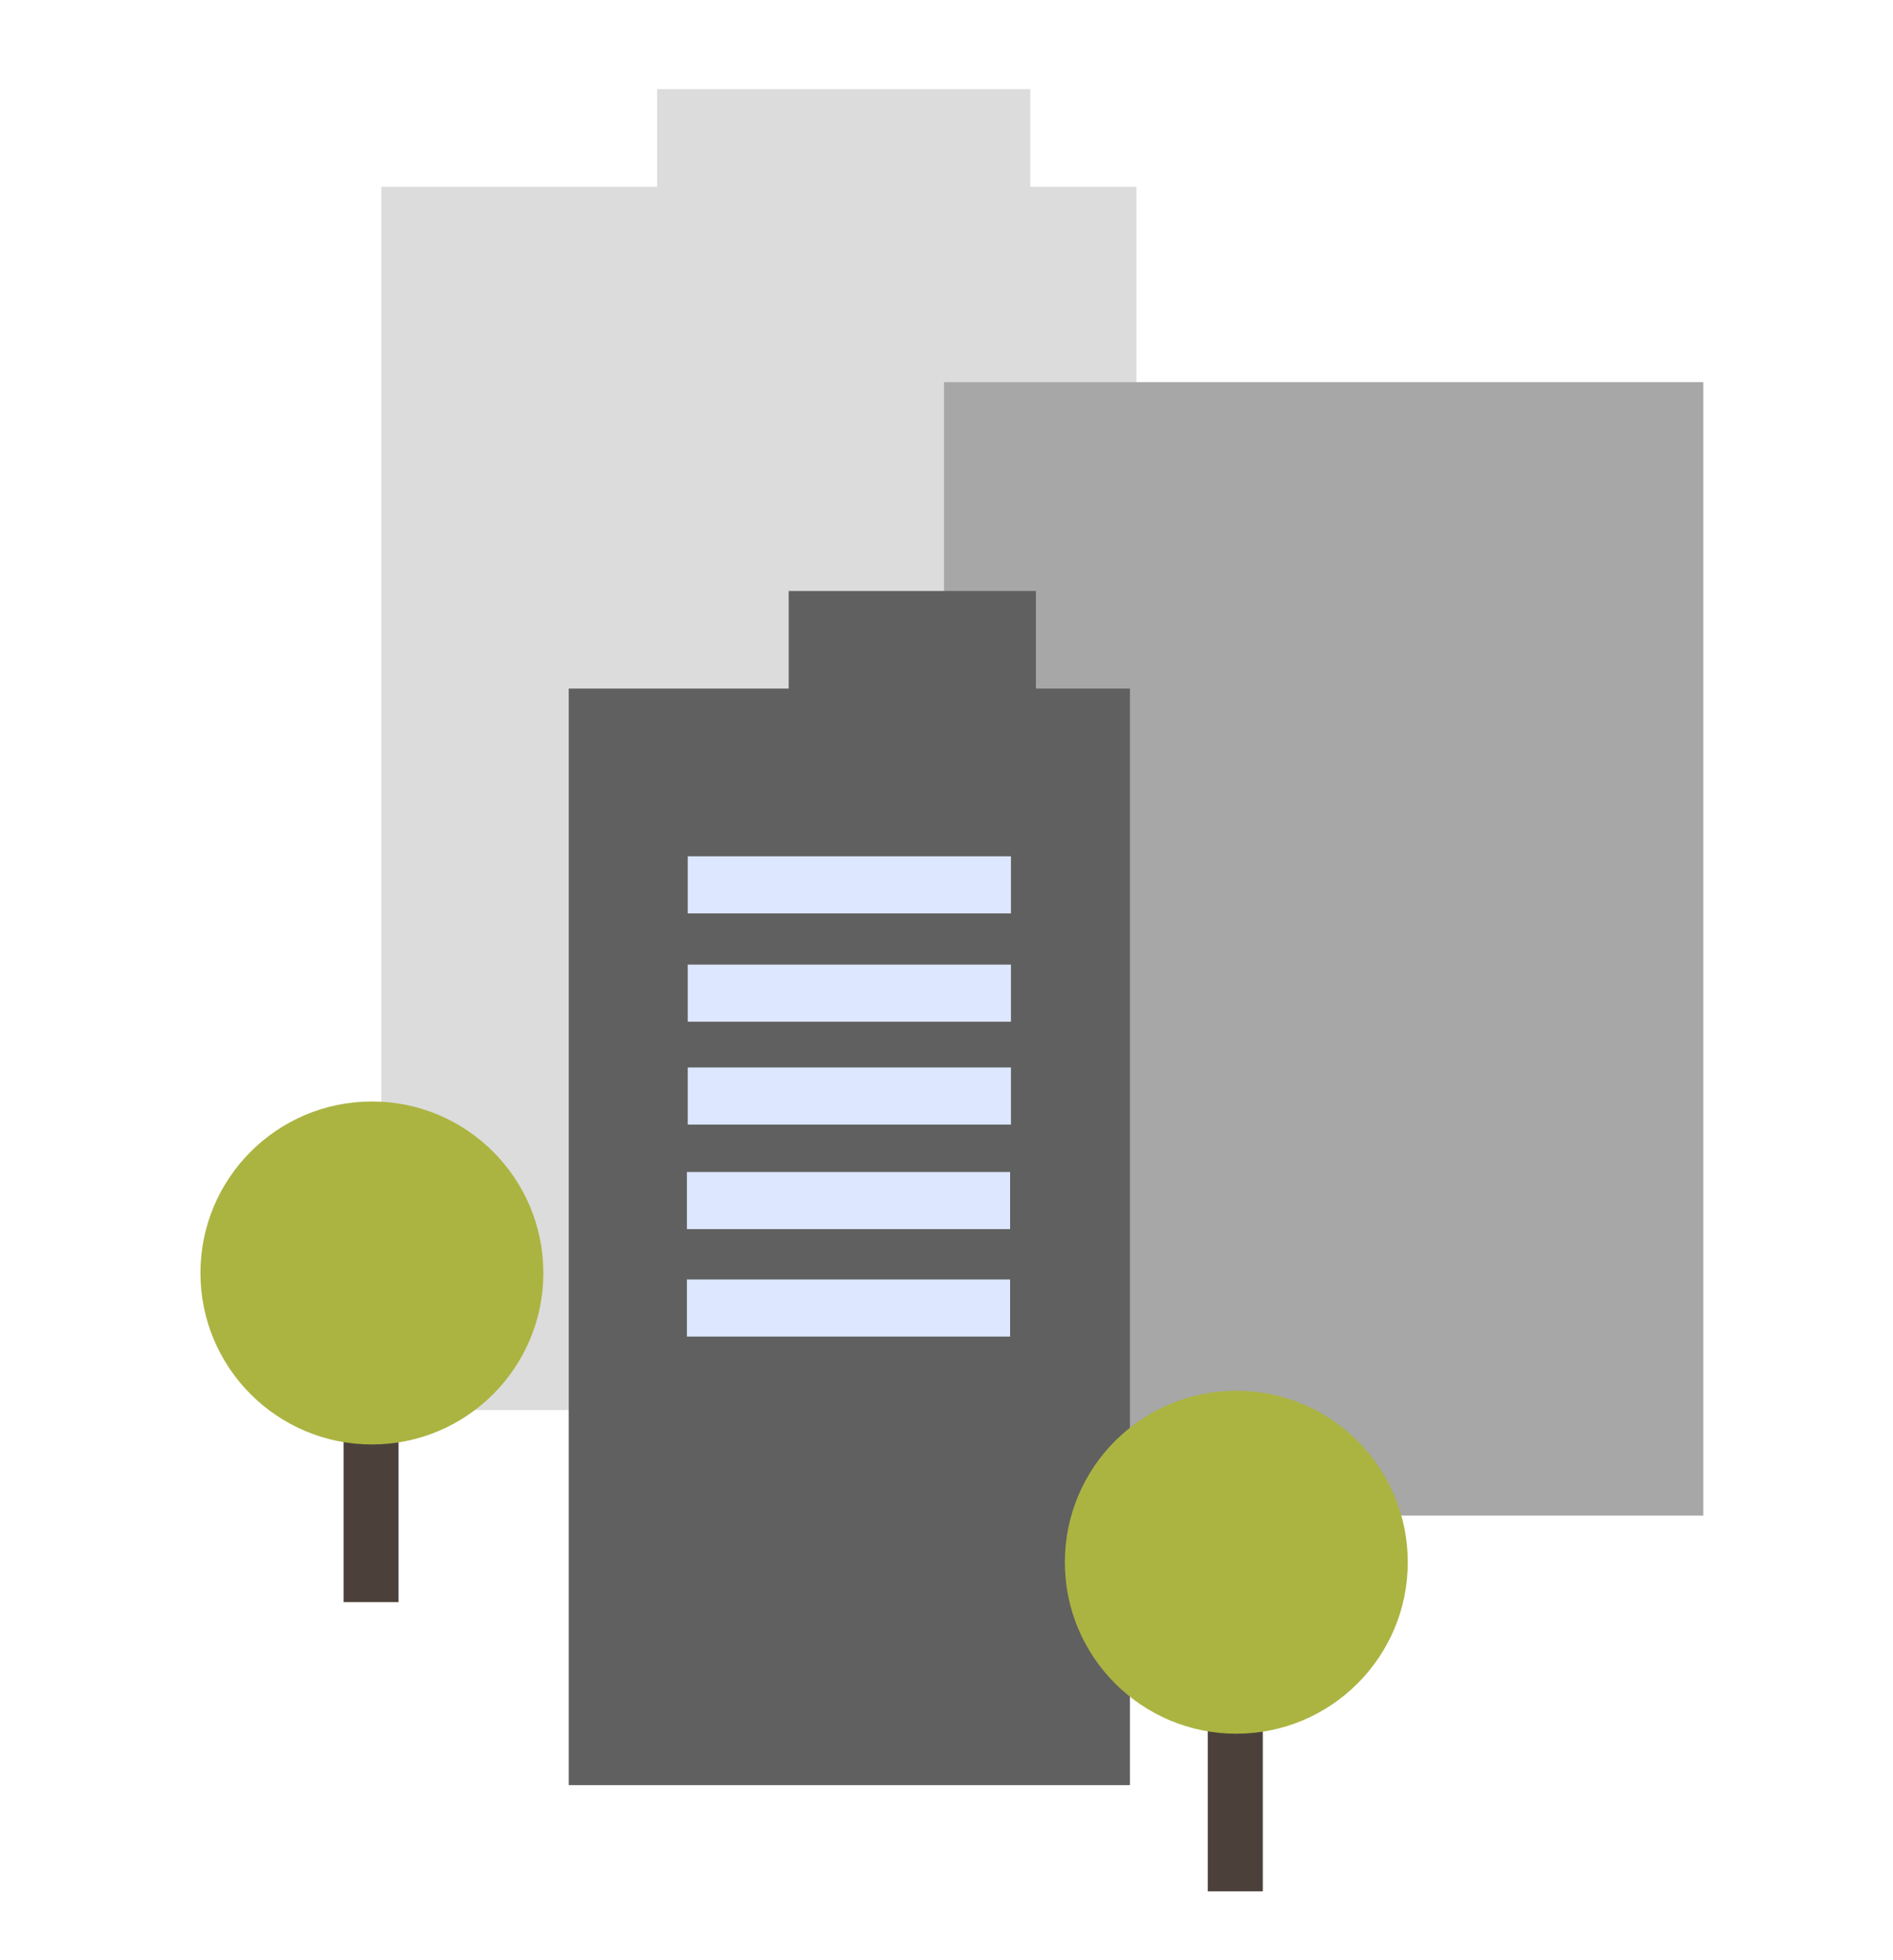 <svg width="85" height="88" viewBox="0 0 85 88" fill="none" xmlns="http://www.w3.org/2000/svg">
<path d="M51.029 8.382H17.123V63.302H51.029V8.382Z" fill="#DCDCDC"/>
<path d="M76.482 17.155H42.388V68.042H76.482V17.155Z" fill="#A7A7A7"/>
<path d="M46.261 4H29.506V8.438H46.261V4Z" fill="#DCDCDC"/>
<path d="M46.515 26.532H35.414V30.97H46.515V26.532Z" fill="#606060"/>
<path d="M17.896 64.584H15.427V71.925H17.896V64.584Z" fill="#4C413A"/>
<path d="M16.699 64.848C20.951 64.848 24.398 61.401 24.398 57.149C24.398 52.897 20.951 49.45 16.699 49.45C12.447 49.45 9 52.897 9 57.149C9 61.401 12.447 64.848 16.699 64.848Z" fill="#ABB441"/>
<path d="M50.737 30.913H25.538V80.142H50.737V30.913Z" fill="#606060"/>
<path d="M45.394 38.443H30.881V41.006H45.394V38.443Z" fill="#DDE7FF"/>
<path d="M45.394 43.305H30.881V45.869H45.394V43.305Z" fill="#DDE7FF"/>
<path d="M45.394 47.923H30.881V50.486H45.394V47.923Z" fill="#DDE7FF"/>
<path d="M45.356 52.616H30.844V55.179H45.356V52.616Z" fill="#DDE7FF"/>
<path d="M45.356 57.441H30.844V60.004H45.356V57.441Z" fill="#DDE7FF"/>
<path d="M56.702 77.569H54.233V84.91H56.702V77.569Z" fill="#4C413A"/>
<path d="M55.514 77.833C59.766 77.833 63.213 74.386 63.213 70.134C63.213 65.882 59.766 62.435 55.514 62.435C51.262 62.435 47.815 65.882 47.815 70.134C47.815 74.386 51.262 77.833 55.514 77.833Z" fill="#ABB441"/>
</svg>
